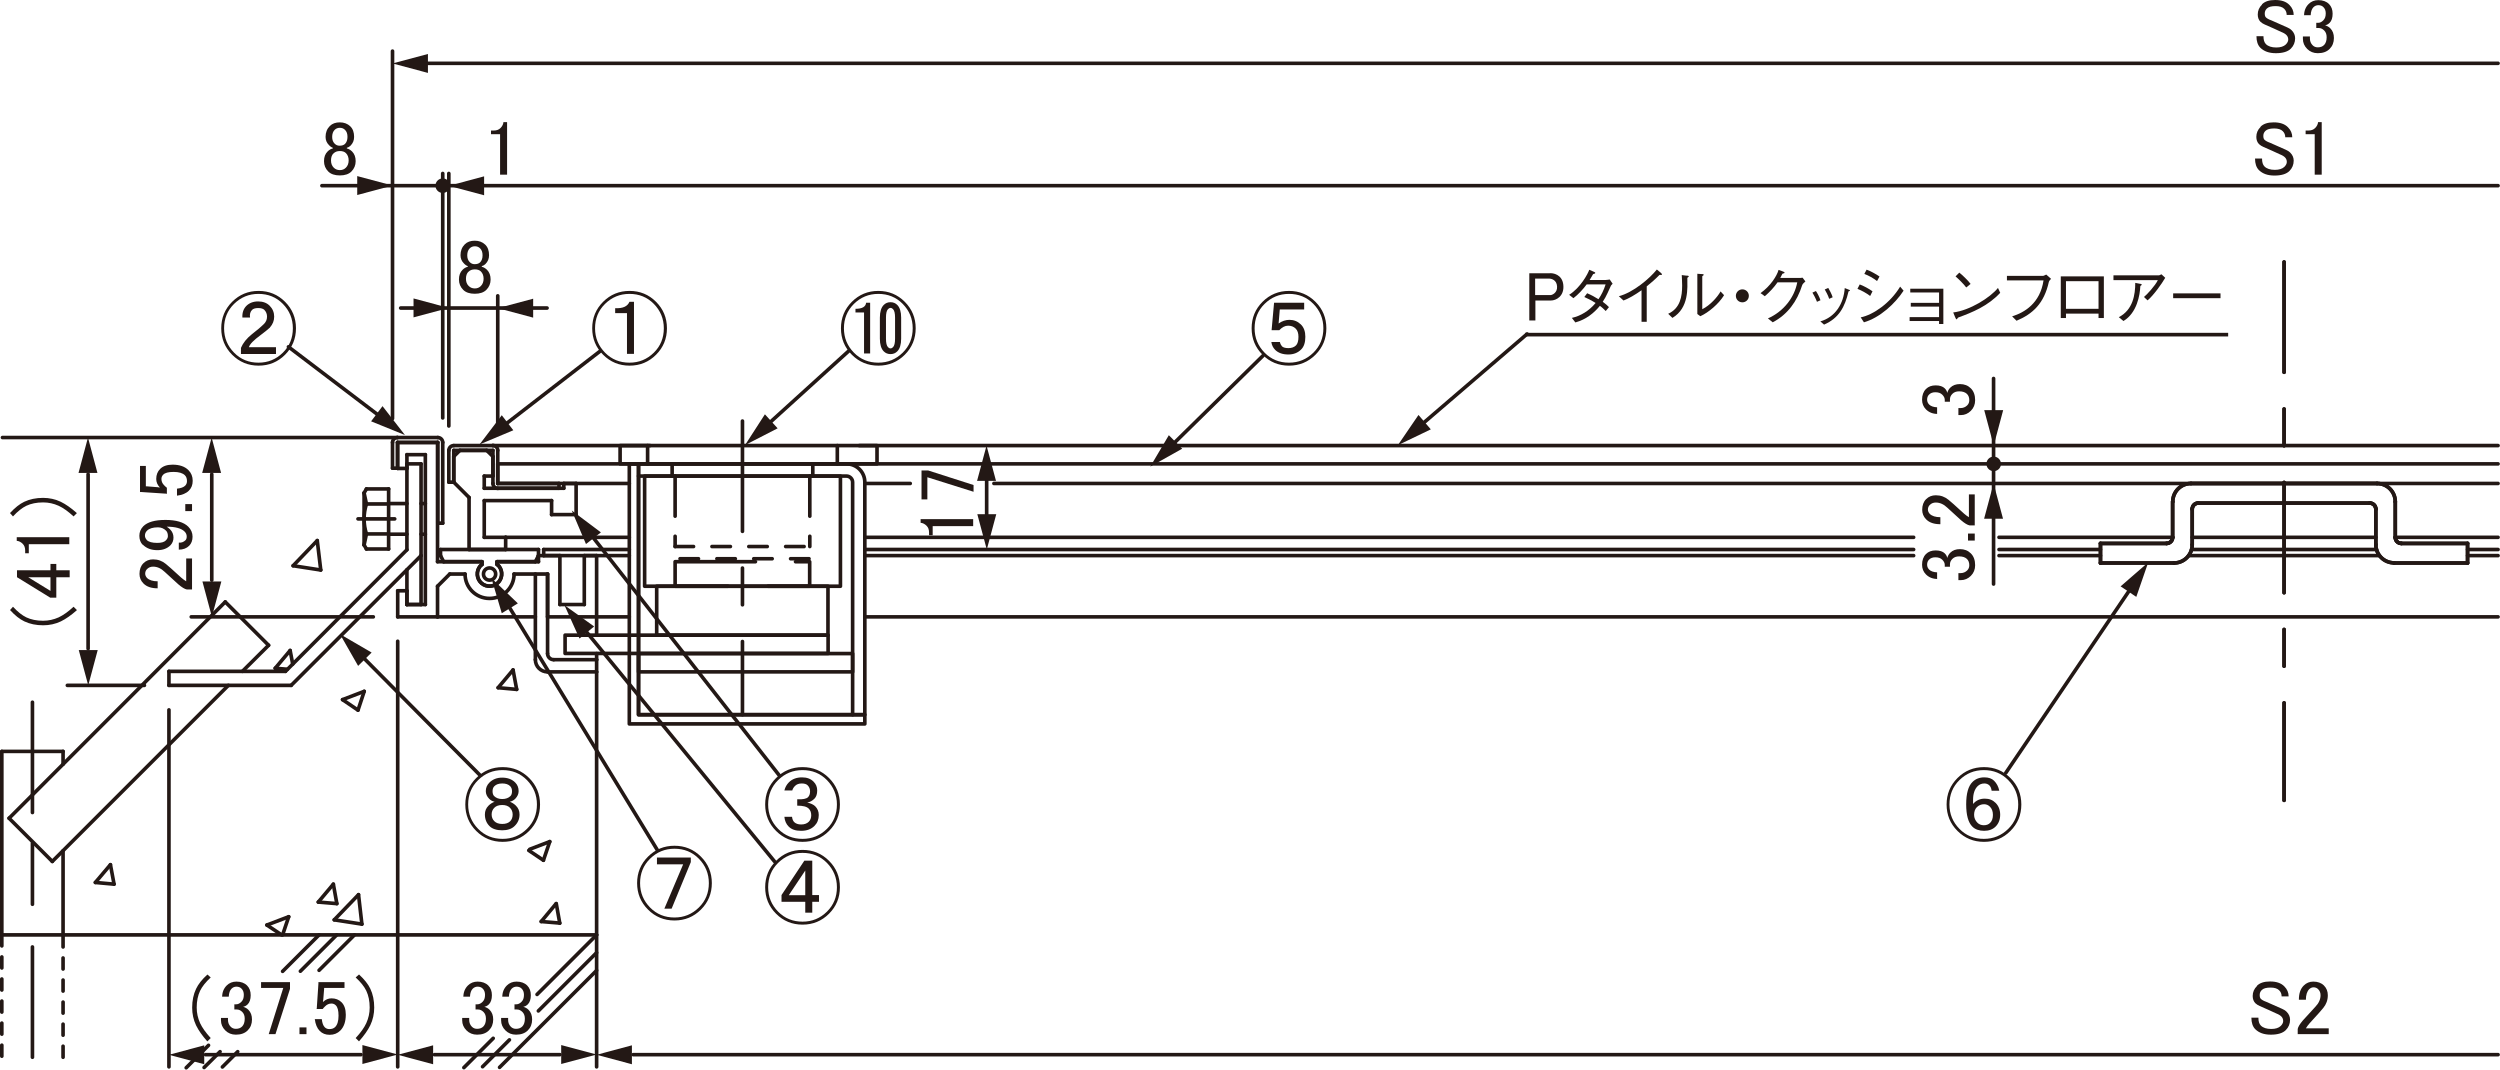 <?xml version="1.0" encoding="UTF-8"?>
<svg xmlns="http://www.w3.org/2000/svg" viewBox="0 0 192.67 82.43">
  <defs>
    <style>
      .cls-1 {
        stroke-miterlimit: 500;
        stroke-width: .28px;
      }

      .cls-1, .cls-2, .cls-3, .cls-4, .cls-5, .cls-6, .cls-7 {
        fill: none;
        stroke: #231815;
      }

      .cls-2 {
        stroke-dasharray: 1.42 1.42;
      }

      .cls-2, .cls-3, .cls-4, .cls-5, .cls-6, .cls-7 {
        stroke-linecap: round;
        stroke-linejoin: round;
        stroke-width: .28px;
      }

      .cls-3 {
        stroke-dasharray: 6.19 3.09;
      }

      .cls-8 {
        fill: #231815;
      }

      .cls-4 {
        stroke-dasharray: 8.5 2.83 2.83 2.83;
      }

      .cls-5 {
        stroke-dasharray: .85 .85;
      }

      .cls-6 {
        stroke-dasharray: 3.09 1.55;
      }
    </style>
  </defs>
  <g id="L-6">
    <line class="cls-7" x1="45.98" y1="51.81" x2="45.98" y2="82.22"/>
    <line class="cls-7" x1="45.98" y1="72.05" x2=".16" y2="72.05"/>
    <line class="cls-5" x1="4.86" y1="81.48" x2="4.86" y2="72.05"/>
    <line class="cls-5" x1=".14" y1="72.05" x2=".14" y2="81.48"/>
    <line class="cls-7" x1=".14" y1="72.05" x2=".14" y2="57.91"/>
    <line class="cls-7" x1=".14" y1="57.91" x2="4.86" y2="57.91"/>
    <line class="cls-7" x1="4.86" y1="57.91" x2="4.86" y2="58.9"/>
    <line class="cls-7" x1="4.86" y1="65.57" x2="4.86" y2="72.05"/>
    <line class="cls-7" x1="20.7" y1="49.73" x2="18.68" y2="51.74"/>
    <line class="cls-7" x1="4.03" y1="66.39" x2=".7" y2="63.06"/>
    <line class="cls-7" x1=".7" y1="63.06" x2="17.36" y2="46.39"/>
    <line class="cls-7" x1="17.36" y1="46.39" x2="20.7" y2="49.73"/>
    <line class="cls-7" x1="17.6" y1="52.82" x2="4.03" y2="66.39"/>
    <line class="cls-7" x1="30.63" y1="33.72" x2=".19" y2="33.72"/>
    <line class="cls-7" x1="7.35" y1="68.01" x2="8.51" y2="66.64"/>
    <line class="cls-7" x1="21.21" y1="51.5" x2="22.36" y2="50.13"/>
    <line class="cls-7" x1="24.53" y1="69.52" x2="25.69" y2="68.14"/>
    <line class="cls-7" x1="38.39" y1="53" x2="39.54" y2="51.63"/>
    <line class="cls-7" x1="41.71" y1="71.02" x2="42.86" y2="69.64"/>
    <line class="cls-7" x1="38.39" y1="53" x2="39.82" y2="53.13"/>
    <line class="cls-7" x1="21.21" y1="51.5" x2="22.15" y2="51.58"/>
    <line class="cls-7" x1="7.35" y1="68.01" x2="8.79" y2="68.14"/>
    <line class="cls-7" x1="24.53" y1="69.52" x2="25.96" y2="69.64"/>
    <line class="cls-7" x1="41.71" y1="71.02" x2="43.14" y2="71.14"/>
    <line class="cls-7" x1="8.79" y1="68.14" x2="8.51" y2="66.64"/>
    <line class="cls-7" x1="25.96" y1="69.64" x2="25.69" y2="68.14"/>
    <line class="cls-7" x1="22.56" y1="51.18" x2="22.36" y2="50.13"/>
    <line class="cls-7" x1="43.14" y1="71.15" x2="42.87" y2="69.64"/>
    <line class="cls-7" x1="39.82" y1="53.13" x2="39.54" y2="51.63"/>
    <line class="cls-7" x1="22.59" y1="43.6" x2="24.45" y2="41.66"/>
    <line class="cls-7" x1="25.76" y1="70.89" x2="27.63" y2="68.95"/>
    <line class="cls-7" x1="27.89" y1="71.22" x2="27.63" y2="68.95"/>
    <line class="cls-7" x1="24.72" y1="43.93" x2="24.45" y2="41.66"/>
    <line class="cls-7" x1="22.59" y1="43.6" x2="24.72" y2="43.93"/>
    <line class="cls-7" x1="25.76" y1="70.89" x2="27.89" y2="71.22"/>
    <line class="cls-7" x1="26.4" y1="53.92" x2="28.07" y2="53.28"/>
    <line class="cls-7" x1="20.57" y1="71.29" x2="22.25" y2="70.65"/>
    <line class="cls-7" x1="40.83" y1="65.45" x2="42.37" y2="64.86"/>
    <line class="cls-7" x1="40.75" y1="65.54" x2="41.88" y2="66.3"/>
    <line class="cls-7" x1="26.4" y1="53.92" x2="27.59" y2="54.73"/>
    <line class="cls-7" x1="20.57" y1="71.29" x2="21.7" y2="72.05"/>
    <line class="cls-7" x1="21.78" y1="72.05" x2="22.25" y2="70.65"/>
    <line class="cls-7" x1="27.59" y1="54.73" x2="28.07" y2="53.28"/>
    <line class="cls-7" x1="41.88" y1="66.3" x2="42.37" y2="64.86"/>
    <line class="cls-7" x1="14.35" y1="82.29" x2="16.07" y2="80.56"/>
    <line class="cls-7" x1="21.78" y1="74.86" x2="24.59" y2="72.05"/>
    <line class="cls-7" x1="15.73" y1="82.27" x2="16.96" y2="81.05"/>
    <line class="cls-7" x1="23.15" y1="74.85" x2="25.95" y2="72.05"/>
    <line class="cls-7" x1="17.14" y1="82.23" x2="18.32" y2="81.05"/>
    <line class="cls-7" x1="24.59" y1="74.78" x2="27.32" y2="72.05"/>
    <g>
      <line class="cls-7" x1="41.39" y1="76.64" x2="45.98" y2="72.05"/>
      <line class="cls-7" x1="35.75" y1="82.28" x2="38.01" y2="80.02"/>
      <line class="cls-7" x1="41.49" y1="77.91" x2="45.98" y2="73.42"/>
      <line class="cls-7" x1="37.19" y1="82.21" x2="39.26" y2="80.14"/>
      <line class="cls-7" x1="38.5" y1="82.26" x2="45.98" y2="74.79"/>
    </g>
  </g>
  <g id="L-3">
    <path class="cls-7" d="M38.2,44.24c0-.26-.21-.47-.47-.47s-.47.21-.47.47.21.47.47.47.47-.21.47-.47Z"/>
    <line class="cls-7" x1="37.14" y1="43.5" x2="37.14" y2="43.29"/>
    <line class="cls-7" x1="37.14" y1="43.29" x2="34.19" y2="43.29"/>
    <line class="cls-7" x1="34.19" y1="43.29" x2="33.95" y2="42.82"/>
    <line class="cls-7" x1="33.95" y1="42.82" x2="33.95" y2="42.35"/>
    <line class="cls-7" x1="41.5" y1="42.35" x2="41.5" y2="42.82"/>
    <line class="cls-7" x1="41.5" y1="42.82" x2="41.26" y2="43.29"/>
    <line class="cls-7" x1="41.26" y1="43.29" x2="38.31" y2="43.29"/>
    <line class="cls-7" x1="38.31" y1="43.29" x2="38.31" y2="43.5"/>
    <path class="cls-7" d="M37.14,43.5c-.41.32-.47.92-.15,1.32.32.41.92.47,1.32.15.41-.33.47-.92.15-1.33-.04-.05-.09-.1-.15-.15"/>
    <line class="cls-7" x1="41.9" y1="42.35" x2="48.5" y2="42.35"/>
    <line class="cls-7" x1="33.95" y1="42.35" x2="41.5" y2="42.35"/>
    <line class="cls-7" x1="41.9" y1="42.35" x2="41.9" y2="42.82"/>
    <line class="cls-7" x1="192.52" y1="42.35" x2="190.17" y2="42.35"/>
    <line class="cls-7" x1="66.65" y1="42.35" x2="147.48" y2="42.35"/>
    <line class="cls-7" x1="183.15" y1="42.35" x2="168.9" y2="42.35"/>
    <rect class="cls-7" x="47.79" y="34.34" width="19.8" height="1.41"/>
    <path class="cls-7" d="M49.21,36.69h16.03c.12,0,.24.05.33.14.09.09.14.21.14.33v17.92h.94v-17.92c0-.78-.63-1.41-1.41-1.41h-16.03v.94Z"/>
    <rect class="cls-7" x="43.55" y="48.95" width="20.27" height="1.41"/>
    <rect class="cls-3" x="52.03" y="43.29" width="10.37" height="1.89"/>
    <rect class="cls-7" x="49.21" y="50.37" width="16.5" height="1.41"/>
    <rect class="cls-7" x="49.68" y="36.69" width="15.09" height="8.49"/>
    <polyline class="cls-7" points="49.21 36.69 49.21 55.08 65.71 55.08"/>
    <line class="cls-7" x1="49.91" y1="34.34" x2="49.91" y2="35.75"/>
    <line class="cls-7" x1="64.53" y1="34.34" x2="64.53" y2="35.75"/>
    <line class="cls-7" x1="62.64" y1="35.75" x2="62.64" y2="36.69"/>
    <line class="cls-7" x1="51.8" y1="35.75" x2="51.8" y2="36.69"/>
    <line class="cls-6" x1="52.03" y1="36.69" x2="52.03" y2="42.12"/>
    <line class="cls-6" x1="62.41" y1="36.69" x2="62.41" y2="42.12"/>
    <rect class="cls-2" x="52.03" y="42.12" width="10.37" height=".94"/>
    <rect class="cls-7" x="50.61" y="45.18" width="13.2" height="3.77"/>
    <polygon class="cls-7" points="48.5 35.75 48.5 55.79 66.65 55.79 66.65 55.08 49.21 55.08 49.21 35.75 48.5 35.75"/>
    <line class="cls-7" x1="154.06" y1="42.35" x2="161.88" y2="42.35"/>
  </g>
  <g id="L-5">
    <line class="cls-4" x1="2.5" y1="69.69" x2="2.5" y2="64.98"/>
    <line class="cls-4" x1="2.5" y1="62.62" x2="2.5" y2="53.19"/>
    <line class="cls-4" x1="2.5" y1="81.48" x2="2.5" y2="72.05"/>
    <line class="cls-4" x1="27.59" y1="39.99" x2="30.42" y2="39.99"/>
    <line class="cls-4" x1="176.03" y1="20.19" x2="176.03" y2="61.68"/>
    <line class="cls-4" x1="176.03" y1="20.19" x2="176.03" y2="61.68"/>
    <line class="cls-4" x1="57.22" y1="32.45" x2="57.22" y2="55.08"/>
  </g>
  <g id="L-1">
    <line class="cls-7" x1="169.42" y1="38.77" x2="182.62" y2="38.77"/>
    <line class="cls-7" x1="183.19" y1="37.26" x2="168.86" y2="37.26"/>
    <line class="cls-7" x1="183.1" y1="39.24" x2="183.1" y2="41.97"/>
    <path class="cls-7" d="M184.6,41.41c0,.26.21.47.47.47"/>
    <path class="cls-7" d="M184.6,38.67c0-.78-.63-1.41-1.41-1.41"/>
    <line class="cls-7" x1="184.6" y1="41.41" x2="184.6" y2="38.67"/>
    <path class="cls-7" d="M183.1,39.24c0-.26-.21-.47-.47-.47"/>
    <path class="cls-7" d="M183.1,41.97c0,.78.63,1.41,1.42,1.41"/>
    <line class="cls-7" x1="190.17" y1="43.39" x2="190.17" y2="41.88"/>
    <line class="cls-7" x1="184.51" y1="43.39" x2="190.17" y2="43.39"/>
    <line class="cls-7" x1="190.17" y1="41.88" x2="185.08" y2="41.88"/>
    <line class="cls-7" x1="168.95" y1="41.97" x2="168.95" y2="39.24"/>
    <path class="cls-7" d="M166.97,41.88c.26,0,.47-.21.47-.47"/>
    <path class="cls-7" d="M169.42,38.77c-.26,0-.47.21-.47.47"/>
    <line class="cls-7" x1="167.44" y1="38.67" x2="167.44" y2="41.41"/>
    <path class="cls-7" d="M168.86,37.26c-.78,0-1.41.63-1.41,1.41"/>
    <line class="cls-7" x1="161.88" y1="43.39" x2="167.54" y2="43.39"/>
    <line class="cls-7" x1="166.97" y1="41.88" x2="161.88" y2="41.88"/>
    <path class="cls-7" d="M167.54,43.39c.78,0,1.41-.63,1.41-1.41"/>
    <line class="cls-7" x1="161.88" y1="41.88" x2="161.88" y2="43.39"/>
    <path class="cls-7" d="M37.99,37.26c0,.21.17.38.38.38"/>
    <path class="cls-7" d="M38.36,34.71c0-.21-.17-.38-.38-.38"/>
    <path class="cls-7" d="M34.97,34.34c-.21,0-.38.17-.38.38"/>
    <line class="cls-7" x1="34.97" y1="37.16" x2="34.59" y2="37.16"/>
    <line class="cls-7" x1="34.97" y1="34.71" x2="34.97" y2="37.16"/>
    <line class="cls-7" x1="37.99" y1="34.71" x2="34.97" y2="34.71"/>
    <line class="cls-7" x1="37.99" y1="37.26" x2="37.99" y2="34.71"/>
    <line class="cls-7" x1="43.08" y1="37.63" x2="38.36" y2="37.63"/>
    <line class="cls-7" x1="43.08" y1="37.26" x2="43.08" y2="37.63"/>
    <line class="cls-7" x1="38.36" y1="37.26" x2="43.08" y2="37.26"/>
    <line class="cls-7" x1="38.36" y1="34.71" x2="38.36" y2="37.26"/>
    <line class="cls-7" x1="34.97" y1="34.34" x2="37.99" y2="34.34"/>
    <line class="cls-7" x1="34.59" y1="37.16" x2="34.59" y2="34.71"/>
    <line class="cls-7" x1="37.32" y1="38.58" x2="37.32" y2="41.41"/>
    <line class="cls-7" x1="37.99" y1="36.69" x2="37.32" y2="36.69"/>
    <line class="cls-7" x1="42.51" y1="39.66" x2="42.51" y2="38.58"/>
    <line class="cls-7" x1="42.51" y1="38.58" x2="37.32" y2="38.58"/>
    <line class="cls-7" x1="37.32" y1="36.69" x2="37.32" y2="37.63"/>
    <line class="cls-7" x1="43.45" y1="37.63" x2="37.32" y2="37.63"/>
    <line class="cls-7" x1="44.4" y1="39.66" x2="42.51" y2="39.66"/>
    <line class="cls-7" x1="44.4" y1="37.26" x2="44.4" y2="39.66"/>
    <line class="cls-7" x1="43.45" y1="37.26" x2="43.45" y2="37.63"/>
    <line class="cls-7" x1="44.4" y1="37.26" x2="43.45" y2="37.26"/>
    <line class="cls-7" x1="37.99" y1="35.18" x2="37.99" y2="36.69"/>
    <line class="cls-7" x1="38.97" y1="41.41" x2="37.32" y2="41.41"/>
    <line class="cls-7" x1="38.97" y1="42.35" x2="38.97" y2="41.41"/>
    <line class="cls-7" x1="36.15" y1="42.35" x2="38.97" y2="42.35"/>
    <line class="cls-7" x1="36.15" y1="38.34" x2="36.15" y2="42.35"/>
    <line class="cls-7" x1="34.97" y1="37.16" x2="36.15" y2="38.34"/>
    <line class="cls-7" x1="34.97" y1="35.18" x2="34.97" y2="37.16"/>
    <line class="cls-7" x1="37.51" y1="34.71" x2="37.99" y2="35.18"/>
    <line class="cls-7" x1="35.44" y1="34.71" x2="37.51" y2="34.71"/>
    <line class="cls-7" x1="35.44" y1="34.71" x2="34.97" y2="35.18"/>
    <line class="cls-7" x1="38.36" y1="35.75" x2="38.36" y2="37.26"/>
    <path class="cls-7" d="M183.1,39.24c0-.26-.21-.47-.47-.47"/>
    <path class="cls-7" d="M184.6,41.41c0,.26.21.47.47.47"/>
    <path class="cls-7" d="M166.97,41.88c.26,0,.47-.21.47-.47"/>
    <path class="cls-7" d="M169.42,38.77c-.26,0-.47.21-.47.47"/>
    <line class="cls-7" x1="190.17" y1="41.88" x2="190.17" y2="43.39"/>
    <path class="cls-7" d="M183.1,41.97c0,.78.63,1.41,1.42,1.41"/>
    <line class="cls-7" x1="185.08" y1="41.88" x2="190.17" y2="41.88"/>
    <line class="cls-7" x1="190.17" y1="43.39" x2="184.51" y2="43.39"/>
    <path class="cls-7" d="M184.6,38.67c0-.78-.63-1.41-1.41-1.41"/>
    <line class="cls-7" x1="184.6" y1="38.67" x2="184.6" y2="41.41"/>
    <path class="cls-7" d="M183.1,39.24c0-.26-.21-.47-.47-.47"/>
    <path class="cls-7" d="M184.6,41.41c0,.26.21.47.47.47"/>
    <line class="cls-7" x1="183.1" y1="41.97" x2="183.1" y2="39.24"/>
    <line class="cls-7" x1="161.88" y1="41.88" x2="166.97" y2="41.88"/>
    <line class="cls-7" x1="167.54" y1="43.39" x2="161.88" y2="43.39"/>
    <line class="cls-7" x1="161.88" y1="43.39" x2="161.88" y2="41.88"/>
    <path class="cls-7" d="M167.54,43.39c.78,0,1.41-.63,1.41-1.41"/>
    <path class="cls-7" d="M169.42,38.77c-.26,0-.47.21-.47.47"/>
    <line class="cls-7" x1="167.44" y1="41.41" x2="167.44" y2="38.67"/>
    <path class="cls-7" d="M168.86,37.26c-.78,0-1.41.63-1.41,1.41"/>
    <path class="cls-7" d="M166.97,41.88c.26,0,.47-.21.47-.47"/>
    <line class="cls-7" x1="168.95" y1="39.24" x2="168.95" y2="41.97"/>
    <line class="cls-7" x1="168.86" y1="37.26" x2="183.19" y2="37.26"/>
    <line class="cls-7" x1="182.62" y1="38.77" x2="169.42" y2="38.77"/>
    <line class="cls-7" x1="38.36" y1="35.75" x2="192.52" y2="35.75"/>
    <line class="cls-7" x1="38.36" y1="37.26" x2="48.5" y2="37.26"/>
    <line class="cls-7" x1="37.99" y1="34.34" x2="50.1" y2="34.34"/>
    <line class="cls-7" x1="38.97" y1="41.41" x2="48.5" y2="41.41"/>
    <line class="cls-7" x1="192.52" y1="41.41" x2="184.6" y2="41.41"/>
    <line class="cls-7" x1="66.22" y1="34.34" x2="192.52" y2="34.34"/>
    <line class="cls-7" x1="66.65" y1="41.41" x2="147.48" y2="41.41"/>
    <line class="cls-7" x1="168.95" y1="41.41" x2="183.1" y2="41.41"/>
    <line class="cls-7" x1="66.65" y1="37.26" x2="70.15" y2="37.26"/>
    <line class="cls-7" x1="154.06" y1="41.41" x2="167.44" y2="41.41"/>
    <line class="cls-7" x1="76.6" y1="37.26" x2="192.52" y2="37.26"/>
  </g>
  <g id="L-2">
    <line class="cls-7" x1="13.02" y1="51.74" x2="13.02" y2="52.82"/>
    <line class="cls-7" x1="31.36" y1="35.75" x2="31.36" y2="42.37"/>
    <line class="cls-7" x1="31.36" y1="43.91" x2="31.36" y2="46.59"/>
    <line class="cls-7" x1="32.45" y1="46.59" x2="32.45" y2="42.82"/>
    <line class="cls-7" x1="32.45" y1="41.17" x2="32.78" y2="41.17"/>
    <line class="cls-7" x1="32.45" y1="38.81" x2="32.78" y2="38.81"/>
    <line class="cls-7" x1="32.45" y1="42.82" x2="32.45" y2="35.75"/>
    <line class="cls-7" x1="32.45" y1="35.75" x2="31.36" y2="35.75"/>
    <line class="cls-7" x1="29.95" y1="38.81" x2="31.36" y2="38.81"/>
    <line class="cls-7" x1="29.95" y1="41.17" x2="31.36" y2="41.17"/>
    <line class="cls-7" x1="28.24" y1="42.31" x2="28.06" y2="42"/>
    <line class="cls-7" x1="29.95" y1="42.31" x2="28.24" y2="42.31"/>
    <line class="cls-7" x1="29.95" y1="37.68" x2="29.95" y2="42.31"/>
    <line class="cls-7" x1="28.24" y1="37.68" x2="29.95" y2="37.68"/>
    <line class="cls-7" x1="28.06" y1="37.99" x2="28.24" y2="37.68"/>
    <line class="cls-7" x1="28.06" y1="42" x2="28.06" y2="37.99"/>
    <line class="cls-7" x1="28.24" y1="38.84" x2="28.06" y2="37.99"/>
    <path class="cls-7" d="M28.24,38.84c-.24.75-.24,1.56,0,2.31"/>
    <line class="cls-7" x1="28.06" y1="42" x2="28.24" y2="41.15"/>
    <line class="cls-7" x1="29.95" y1="41.15" x2="28.24" y2="41.15"/>
    <line class="cls-7" x1="28.24" y1="38.84" x2="29.95" y2="38.84"/>
    <line class="cls-7" x1="22" y1="51.74" x2="13.02" y2="51.74"/>
    <line class="cls-7" x1="13.02" y1="52.82" x2="22.44" y2="52.82"/>
    <line class="cls-7" x1="22.44" y1="52.82" x2="32.45" y2="42.82"/>
    <line class="cls-7" x1="31.36" y1="42.37" x2="22" y2="51.74"/>
    <path class="cls-7" d="M35.84,44.24c0,1.04.84,1.88,1.89,1.88s1.89-.84,1.89-1.88"/>
    <path class="cls-7" d="M37.14,43.5c-.41.32-.47.92-.15,1.32.32.41.92.47,1.32.15.41-.33.47-.92.15-1.33-.04-.05-.09-.1-.15-.15"/>
    <line class="cls-7" x1="38.31" y1="43.29" x2="38.31" y2="43.5"/>
    <line class="cls-7" x1="37.14" y1="43.29" x2="37.14" y2="43.5"/>
    <line class="cls-7" x1="34.66" y1="44.24" x2="33.72" y2="45.18"/>
    <line class="cls-7" x1="42.2" y1="44.24" x2="39.61" y2="44.24"/>
    <line class="cls-7" x1="38.31" y1="43.29" x2="41.5" y2="43.29"/>
    <line class="cls-7" x1="41.5" y1="43.29" x2="41.5" y2="42.82"/>
    <line class="cls-7" x1="41.5" y1="42.82" x2="43.15" y2="42.82"/>
    <line class="cls-7" x1="43.15" y1="42.82" x2="43.15" y2="46.59"/>
    <line class="cls-7" x1="43.15" y1="46.59" x2="45.03" y2="46.59"/>
    <line class="cls-7" x1="45.03" y1="46.59" x2="45.03" y2="42.82"/>
    <line class="cls-7" x1="45.98" y1="42.82" x2="45.98" y2="48.95"/>
    <line class="cls-7" x1="42.2" y1="47.54" x2="42.2" y2="44.24"/>
    <line class="cls-7" x1="33.72" y1="45.18" x2="33.72" y2="47.54"/>
    <line class="cls-7" x1="30.65" y1="47.54" x2="30.65" y2="45.53"/>
    <line class="cls-7" x1="30.65" y1="45.53" x2="31.36" y2="45.53"/>
    <line class="cls-7" x1="31.36" y1="45.53" x2="31.36" y2="46.59"/>
    <line class="cls-7" x1="31.36" y1="46.59" x2="32.78" y2="46.59"/>
    <line class="cls-7" x1="32.78" y1="46.59" x2="32.78" y2="35.04"/>
    <line class="cls-7" x1="32.78" y1="35.04" x2="31.36" y2="35.04"/>
    <line class="cls-7" x1="31.36" y1="35.04" x2="31.36" y2="36.1"/>
    <line class="cls-7" x1="31.36" y1="36.1" x2="30.65" y2="36.1"/>
    <line class="cls-7" x1="30.65" y1="36.1" x2="30.65" y2="34.1"/>
    <line class="cls-7" x1="30.65" y1="34.1" x2="33.72" y2="34.1"/>
    <line class="cls-7" x1="33.72" y1="34.1" x2="33.72" y2="43.29"/>
    <line class="cls-7" x1="33.72" y1="43.29" x2="37.14" y2="43.29"/>
    <line class="cls-7" x1="41.9" y1="42.82" x2="48.5" y2="42.82"/>
    <line class="cls-7" x1="35.84" y1="44.24" x2="34.66" y2="44.24"/>
    <line class="cls-7" x1="45.03" y1="42.82" x2="45.98" y2="42.82"/>
    <line class="cls-7" x1="33.72" y1="47.54" x2="41.26" y2="47.54"/>
    <line class="cls-7" x1="45.98" y1="47.54" x2="42.2" y2="47.54"/>
    <line class="cls-7" x1="31.36" y1="46.59" x2="32.45" y2="46.59"/>
    <path class="cls-7" d="M34.12,34.1c0-.21-.17-.38-.38-.38"/>
    <path class="cls-7" d="M30.63,33.72c-.21,0-.38.17-.38.38"/>
    <line class="cls-7" x1="30.25" y1="36.08" x2="30.63" y2="36.08"/>
    <line class="cls-7" x1="30.63" y1="36.08" x2="30.63" y2="34.1"/>
    <line class="cls-7" x1="30.63" y1="34.1" x2="33.74" y2="34.1"/>
    <line class="cls-7" x1="33.74" y1="34.1" x2="33.74" y2="40.32"/>
    <line class="cls-7" x1="34.12" y1="40.32" x2="33.74" y2="40.32"/>
    <line class="cls-7" x1="34.12" y1="34.1" x2="34.12" y2="40.32"/>
    <line class="cls-7" x1="30.63" y1="33.72" x2="33.74" y2="33.72"/>
    <line class="cls-7" x1="30.25" y1="36.08" x2="30.25" y2="34.1"/>
    <line class="cls-7" x1="192.52" y1="42.82" x2="190.17" y2="42.82"/>
    <line class="cls-7" x1="192.52" y1="47.54" x2="66.65" y2="47.54"/>
    <path class="cls-7" d="M42.2,50.37c0,.26.21.47.47.47"/>
    <line class="cls-7" x1="45.98" y1="50.84" x2="42.68" y2="50.84"/>
    <line class="cls-7" x1="45.98" y1="51.78" x2="42.2" y2="51.78"/>
    <path class="cls-7" d="M41.26,50.84c0,.52.42.94.94.94"/>
    <line class="cls-7" x1="42.2" y1="44.24" x2="42.2" y2="50.37"/>
    <line class="cls-7" x1="41.26" y1="50.84" x2="41.26" y2="44.24"/>
    <line class="cls-7" x1="45.98" y1="50.84" x2="45.98" y2="51.78"/>
    <line class="cls-7" x1="45.98" y1="50.37" x2="45.98" y2="50.84"/>
    <line class="cls-7" x1="48.5" y1="47.54" x2="45.98" y2="47.54"/>
    <line class="cls-7" x1="66.65" y1="42.82" x2="147.48" y2="42.82"/>
    <line class="cls-7" x1="183.38" y1="42.82" x2="168.67" y2="42.82"/>
    <line class="cls-7" x1="33.72" y1="47.54" x2="30.65" y2="47.54"/>
    <line class="cls-7" x1="154.06" y1="42.82" x2="161.88" y2="42.82"/>
  </g>
  <g id="_レイヤー_9" data-name="レイヤー 9">
    <line class="cls-7" x1="38.36" y1="32.83" x2="38.36" y2="22.8"/>
    <line class="cls-7" x1="34.12" y1="32.21" x2="34.12" y2="13.37"/>
    <line class="cls-7" x1="34.59" y1="32.83" x2="34.59" y2="13.37"/>
    <line class="cls-7" x1="30.25" y1="32.26" x2="30.25" y2="3.94"/>
    <line class="cls-7" x1="13.02" y1="54.71" x2="13.02" y2="82.22"/>
    <line class="cls-7" x1="30.65" y1="49.42" x2="30.65" y2="82.22"/>
    <line class="cls-7" x1="28.77" y1="47.54" x2="14.74" y2="47.54"/>
    <line class="cls-7" x1="11.13" y1="52.82" x2="5.19" y2="52.82"/>
  </g>
  <g id="_レイヤー_8" data-name="レイヤー 8">
    <line class="cls-7" x1="30.88" y1="23.74" x2="42.16" y2="23.74"/>
    <polygon class="cls-8" points="31.87 24.46 34.59 23.73 31.87 23 31.87 24.46"/>
    <polygon class="cls-8" points="41.09 23.02 38.36 23.75 41.09 24.48 41.09 23.02"/>
    <polygon class="cls-8" points="27.53 15.03 30.25 14.3 27.53 13.57 27.53 15.03"/>
    <line class="cls-7" x1="24.81" y1="14.31" x2="192.52" y2="14.31"/>
    <polygon class="cls-8" points="37.31 13.59 34.59 14.32 37.31 15.05 37.31 13.59"/>
    <line class="cls-7" x1="32.8" y1="4.88" x2="192.52" y2="4.88"/>
    <polygon class="cls-8" points="32.98 4.16 30.25 4.89 32.98 5.62 32.98 4.16"/>
    <line class="cls-7" x1="33.48" y1="81.28" x2="43.15" y2="81.28"/>
    <polygon class="cls-8" points="43.25 82 45.98 81.27 43.25 80.54 43.25 82"/>
    <polygon class="cls-8" points="33.38 80.56 30.65 81.29 33.38 82.02 33.38 80.56"/>
    <line class="cls-7" x1="48.8" y1="81.28" x2="192.52" y2="81.28"/>
    <polygon class="cls-8" points="48.7 80.56 45.98 81.29 48.7 82.02 48.7 80.56"/>
    <line class="cls-7" x1="15.84" y1="81.28" x2="27.82" y2="81.28"/>
    <polygon class="cls-8" points="27.93 82 30.65 81.27 27.93 80.54 27.93 82"/>
    <polygon class="cls-8" points="15.74 80.56 13.02 81.29 15.74 82.02 15.74 80.56"/>
    <line class="cls-7" x1="16.32" y1="44.71" x2="16.32" y2="36.55"/>
    <polygon class="cls-8" points="17.04 36.45 16.31 33.72 15.58 36.45 17.04 36.45"/>
    <polygon class="cls-8" points="15.6 44.81 16.33 47.54 17.06 44.81 15.6 44.81"/>
    <line class="cls-7" x1="6.79" y1="36.55" x2="6.79" y2="49.99"/>
    <polygon class="cls-8" points="6.07 50.1 6.8 52.82 7.53 50.1 6.07 50.1"/>
    <polygon class="cls-8" points="7.51 36.45 6.78 33.72 6.05 36.45 7.51 36.45"/>
    <line class="cls-7" x1="76.04" y1="36.69" x2="76.04" y2="40.04"/>
    <polygon class="cls-8" points="75.32 39.63 76.05 42.35 76.78 39.63 75.32 39.63"/>
    <polygon class="cls-8" points="76.76 37.06 76.03 34.34 75.3 37.06 76.76 37.06"/>
    <polygon class="cls-8" points="152.92 31.61 153.65 34.34 154.38 31.61 152.92 31.61"/>
    <line class="cls-7" x1="153.64" y1="29.17" x2="153.64" y2="45.01"/>
    <polygon class="cls-8" points="154.37 39.98 153.64 37.26 152.91 39.98 154.37 39.98"/>
    <path class="cls-8" d="M153.65,35.19c-.31,0-.56.25-.56.56s.25.56.56.56.56-.25.56-.56-.25-.56-.56-.56Z"/>
    <line class="cls-7" x1="109.41" y1="32.85" x2="117.69" y2="25.74"/>
    <polygon class="cls-8" points="109.32 31.98 107.73 34.31 110.27 33.09 109.32 31.98"/>
    <line class="cls-7" x1="90.23" y1="34.4" x2="97.34" y2="27.41"/>
    <polygon class="cls-8" points="90.08 33.54 88.65 35.96 91.11 34.58 90.08 33.54"/>
    <line class="cls-7" x1="45.44" y1="41.08" x2="60.08" y2="59.79"/>
    <polygon class="cls-8" points="46.31 41.03 44.06 39.34 45.16 41.93 46.31 41.03"/>
    <line class="cls-7" x1="44.92" y1="48.36" x2="59.69" y2="66.39"/>
    <polygon class="cls-8" points="45.79 48.28 43.5 46.64 44.66 49.21 45.79 48.28"/>
    <line class="cls-7" x1="39.04" y1="46.45" x2="50.66" y2="65.51"/>
    <polygon class="cls-8" points="39.91 46.5 37.87 44.55 38.67 47.26 39.91 46.5"/>
    <line class="cls-7" x1="27.77" y1="50.45" x2="36.96" y2="59.71"/>
    <polygon class="cls-8" points="28.64 50.29 26.2 48.87 27.6 51.32 28.64 50.29"/>
    <line class="cls-7" x1="38.72" y1="32.88" x2="46.24" y2="27.07"/>
    <polygon class="cls-8" points="38.67 32 36.96 34.25 39.56 33.16 38.67 32"/>
    <line class="cls-7" x1="59.07" y1="32.8" x2="65.43" y2="27.03"/>
    <polygon class="cls-8" points="58.95 31.93 57.42 34.3 59.93 33.01 58.95 31.93"/>
    <line class="cls-7" x1="29.43" y1="32.2" x2="22.23" y2="26.73"/>
    <polygon class="cls-8" points="28.6 32.47 31.21 33.53 29.48 31.3 28.6 32.47"/>
    <line class="cls-7" x1="164.32" y1="45.19" x2="154.58" y2="59.57"/>
    <polygon class="cls-8" points="164.64 46 165.56 43.34 163.43 45.19 164.64 46"/>
    <path class="cls-8" d="M34.12,13.75c-.31,0-.56.25-.56.56s.25.56.56.56.56-.25.56-.56-.25-.56-.56-.56Z"/>
  </g>
  <g id="_0" data-name="0">
    <path class="cls-8" d="M35.82,18.83c.19-.19.45-.28.77-.28s.59.1.8.3.3.48.3.82c0,.27-.09.49-.28.68-.08.08-.17.13-.28.16v.05c.14.03.27.11.4.23.19.19.28.44.28.75s-.11.58-.33.8c-.2.2-.5.3-.89.3s-.69-.1-.89-.3c-.22-.22-.33-.48-.33-.8s.09-.56.28-.75c.12-.12.26-.2.4-.23v-.05c-.09-.03-.2-.1-.3-.21-.17-.17-.26-.38-.26-.63,0-.34.11-.62.33-.84ZM36.1,20.94c-.12.12-.19.3-.19.54s.07.42.21.56c.12.12.28.19.47.19s.34-.06.47-.19c.14-.14.21-.33.21-.56s-.07-.42-.21-.56c-.11-.11-.27-.16-.47-.16s-.37.06-.49.19ZM36.2,19.14c-.12.12-.19.3-.19.54,0,.22.06.39.19.52.11.11.23.16.38.16.19,0,.33-.05.42-.14.12-.12.19-.3.19-.54s-.06-.41-.19-.54c-.11-.11-.24-.16-.4-.16s-.29.05-.4.16Z"/>
    <path class="cls-8" d="M38.8,9.41h.28v4.05h-.54v-3.12h-.7v-.28h.21c.22,0,.39-.06.52-.19.14-.14.22-.3.23-.47Z"/>
    <path class="cls-8" d="M25.42,9.71c.19-.19.45-.28.77-.28s.59.1.8.3.3.48.3.82c0,.27-.09.49-.28.68-.08.08-.17.13-.28.16v.05c.14.03.27.11.4.23.19.19.28.44.28.75s-.11.58-.33.8c-.2.2-.5.3-.89.3s-.69-.1-.89-.3c-.22-.22-.33-.48-.33-.8s.09-.56.28-.75c.12-.12.26-.2.4-.23v-.05c-.09-.03-.2-.1-.3-.21-.17-.17-.26-.38-.26-.63,0-.34.11-.62.33-.84ZM25.7,11.82c-.12.12-.19.3-.19.54s.07.42.21.56c.12.12.28.19.47.19s.34-.06.47-.19c.14-.14.21-.33.21-.56s-.07-.42-.21-.56c-.11-.11-.27-.16-.47-.16s-.37.06-.49.19ZM25.79,10.01c-.12.12-.19.3-.19.54,0,.22.06.39.19.52.11.11.23.16.38.16.19,0,.33-.05.42-.14.12-.12.19-.3.19-.54s-.06-.41-.19-.54c-.11-.11-.24-.16-.4-.16s-.29.05-.4.16Z"/>
    <g>
      <path class="cls-8" d="M174.22,9.76c.22-.22.55-.33,1.01-.33.48,0,.85.12,1.1.38.22.22.33.48.33.77h-.54c0-.19-.06-.34-.19-.47-.14-.14-.36-.21-.66-.21-.33,0-.55.06-.68.19-.11.11-.16.23-.16.38s.03.24.09.3c.08.08.22.16.42.23.36.16.77.34,1.22.54.12.05.24.12.35.23.17.17.26.38.26.61,0,.31-.11.58-.33.8-.23.23-.62.35-1.15.35s-.91-.14-1.2-.42c-.2-.2-.3-.5-.3-.89h.54c0,.28.06.48.19.61.17.17.44.26.8.26.33,0,.57-.08.73-.23.12-.12.19-.25.19-.38,0-.14-.05-.26-.14-.35-.08-.08-.2-.16-.38-.23-.16-.08-.36-.17-.61-.28-.28-.12-.51-.23-.68-.3-.12-.05-.23-.12-.33-.21-.14-.14-.21-.33-.21-.56,0-.3.11-.55.33-.77Z"/>
      <path class="cls-8" d="M178.65,9.41h.28v4.05h-.54v-3.12h-.7v-.28h.21c.22,0,.39-.06.52-.19.14-.14.22-.3.23-.47Z"/>
    </g>
    <g>
      <path class="cls-8" d="M174.33.33c.22-.22.55-.33,1.01-.33.48,0,.85.12,1.1.38.22.22.33.48.33.77h-.54c0-.19-.06-.34-.19-.47-.14-.14-.36-.21-.66-.21-.33,0-.55.06-.68.19-.11.11-.16.23-.16.38s.03.24.09.3c.08.08.22.16.42.23.36.16.77.34,1.22.54.12.05.24.12.35.23.17.17.26.38.26.61,0,.31-.11.58-.33.8-.23.23-.62.35-1.15.35s-.91-.14-1.2-.42c-.2-.2-.3-.5-.3-.89h.54c0,.28.06.48.19.61.17.17.44.26.8.26.33,0,.57-.08.73-.23.12-.12.19-.25.19-.38,0-.14-.05-.26-.14-.35-.08-.08-.2-.16-.38-.23-.16-.08-.36-.17-.61-.28-.28-.12-.51-.23-.68-.3-.12-.05-.23-.12-.33-.21-.14-.14-.21-.33-.21-.56,0-.3.11-.55.33-.77Z"/>
      <path class="cls-8" d="M177.57,1.2c0-.36.12-.66.35-.89.2-.2.45-.3.75-.3.34,0,.62.1.82.3.19.19.28.44.28.75s-.08.55-.23.7c-.11.11-.23.17-.35.19.16.05.29.12.4.23.19.19.28.44.28.75,0,.34-.11.62-.33.84s-.52.33-.91.33c-.33,0-.6-.11-.82-.33s-.33-.48-.33-.77v-.19h.54v.16c0,.2.07.38.21.52.11.11.24.16.4.16.2,0,.37-.06.49-.19s.19-.32.19-.59c0-.22-.06-.39-.19-.52s-.27-.19-.42-.19h-.19v-.4h.14c.14,0,.27-.06.4-.19s.19-.3.19-.54c0-.2-.06-.37-.19-.49-.09-.09-.22-.14-.38-.14-.14,0-.27.05-.38.16-.12.12-.2.33-.21.61h-.52Z"/>
    </g>
    <g>
      <path class="cls-8" d="M35.71,76.84c0-.36.12-.66.35-.89.2-.2.45-.3.75-.3.34,0,.62.1.82.3.19.19.28.44.28.75s-.08.55-.23.7c-.11.11-.23.17-.35.19.16.05.29.12.4.23.19.19.28.44.28.75,0,.34-.11.62-.33.84s-.52.33-.91.33c-.33,0-.6-.11-.82-.33s-.33-.48-.33-.77v-.19h.54v.16c0,.2.07.38.21.52.11.11.24.16.4.16.2,0,.37-.06.49-.19s.19-.32.19-.59c0-.22-.06-.39-.19-.52s-.27-.19-.42-.19h-.19v-.4h.14c.14,0,.27-.06.4-.19s.19-.3.19-.54c0-.2-.06-.37-.19-.49-.09-.09-.22-.14-.38-.14-.14,0-.27.05-.38.16-.12.12-.2.33-.21.61h-.52Z"/>
      <path class="cls-8" d="M38.71,76.84c0-.36.12-.66.35-.89.2-.2.45-.3.75-.3.34,0,.62.1.82.3.19.19.28.44.28.75s-.08.55-.23.7c-.11.11-.23.17-.35.19.16.05.29.12.4.23.19.19.28.44.28.75,0,.34-.11.62-.33.84s-.52.33-.91.33c-.33,0-.6-.11-.82-.33s-.33-.48-.33-.77v-.19h.54v.16c0,.2.07.38.21.52.11.11.24.16.4.16.2,0,.37-.06.49-.19s.19-.32.19-.59c0-.22-.06-.39-.19-.52s-.27-.19-.42-.19h-.19v-.4h.14c.14,0,.27-.06.4-.19s.19-.3.19-.54c0-.2-.06-.37-.19-.49-.09-.09-.22-.14-.38-.14-.14,0-.27.05-.38.16-.12.12-.2.33-.21.61h-.52Z"/>
    </g>
    <g>
      <path class="cls-8" d="M173.94,75.97c.22-.22.55-.33,1.01-.33.48,0,.85.12,1.1.38.22.22.33.48.33.77h-.54c0-.19-.06-.34-.19-.47-.14-.14-.36-.21-.66-.21-.33,0-.55.06-.68.19-.11.11-.16.23-.16.38s.03.24.09.3c.08.08.22.16.42.23.36.16.77.34,1.22.54.12.05.24.12.35.23.17.17.26.38.26.61,0,.31-.11.58-.33.8-.23.23-.62.35-1.15.35s-.91-.14-1.2-.42c-.2-.2-.3-.5-.3-.89h.54c0,.28.06.48.19.61.17.17.44.26.8.26.33,0,.57-.08.73-.23.12-.12.19-.25.19-.38,0-.14-.05-.26-.14-.35-.08-.08-.2-.16-.38-.23-.16-.08-.36-.17-.61-.28-.28-.12-.51-.23-.68-.3-.12-.05-.23-.12-.33-.21-.14-.14-.21-.33-.21-.56,0-.3.11-.55.33-.77Z"/>
      <path class="cls-8" d="M177.17,77.05c0-.48.12-.85.38-1.1.2-.2.45-.3.73-.3.34,0,.62.1.82.3s.3.45.3.75c0,.38-.12.7-.35.98-.22.27-.45.52-.68.77l-.38.42c-.11.12-.2.25-.28.38h1.76v.45h-2.39v-.4c.03-.16.16-.38.4-.66.39-.42.71-.77.96-1.05.27-.28.4-.58.4-.89,0-.19-.06-.34-.19-.47-.09-.09-.21-.14-.35-.14-.12,0-.23.05-.33.14-.17.17-.26.45-.26.82h-.54Z"/>
    </g>
    <g>
      <path class="cls-8" d="M15.98,75.1l.26.23c-.39.36-.66.7-.82,1.03-.17.36-.26.79-.26,1.29,0,.42.09.82.26,1.2.16.34.43.73.82,1.15l-.26.26c-.39-.44-.68-.85-.87-1.24-.2-.42-.3-.88-.3-1.36,0-.55.1-1.03.3-1.45.17-.36.46-.73.87-1.1Z"/>
      <path class="cls-8" d="M17.12,76.84c0-.36.12-.66.35-.89.2-.2.45-.3.75-.3.34,0,.62.1.82.3.19.19.28.44.28.75s-.08.55-.23.7c-.11.11-.23.17-.35.19.16.05.29.12.4.23.19.19.28.44.28.75,0,.34-.11.62-.33.84s-.52.33-.91.33c-.33,0-.6-.11-.82-.33s-.33-.48-.33-.77v-.19h.54v.16c0,.2.07.38.21.52.11.11.24.16.4.16.2,0,.37-.06.49-.19s.19-.32.19-.59c0-.22-.06-.39-.19-.52s-.27-.19-.42-.19h-.19v-.4h.14c.14,0,.27-.06.4-.19s.19-.3.19-.54c0-.2-.06-.37-.19-.49-.09-.09-.22-.14-.38-.14-.14,0-.27.05-.38.16-.12.12-.2.33-.21.61h-.52Z"/>
      <path class="cls-8" d="M20.12,75.69h2.23v.52l-1.12,3.49h-.52l1.12-3.56h-1.71v-.45Z"/>
      <path class="cls-8" d="M23.08,79.18h.54v.52h-.54v-.52Z"/>
      <path class="cls-8" d="M24.53,75.69h2.02v.45h-1.57v.07c-.02.3-.04.59-.07.87-.02.05-.02.09-.02.14.2-.19.42-.28.66-.28.31,0,.57.1.77.3.22.22.33.54.33.96,0,.53-.14.94-.42,1.22-.22.22-.49.33-.82.33s-.57-.1-.77-.3-.33-.51-.38-.91h.54c.03.3.11.51.23.63.09.09.21.14.35.14.19,0,.34-.05.45-.16.17-.17.26-.46.26-.87s-.07-.66-.21-.8c-.09-.09-.2-.14-.33-.14-.19,0-.35.07-.49.21-.09.09-.16.16-.19.21h-.47c.02-.06.02-.12.02-.16l.12-1.8v-.09Z"/>
      <path class="cls-8" d="M27.67,80.26l-.26-.26c.39-.42.66-.8.82-1.15.17-.38.26-.77.26-1.2,0-.5-.09-.93-.26-1.29-.16-.33-.43-.67-.82-1.03l.26-.23c.41.38.7.74.87,1.1.2.42.3.91.3,1.45,0,.48-.1.94-.3,1.36-.19.39-.48.8-.87,1.24Z"/>
    </g>
    <g>
      <path class="cls-8" d="M12.15,45.34c-.48,0-.85-.12-1.1-.38-.2-.2-.3-.45-.3-.73,0-.34.1-.62.3-.82s.45-.3.75-.3c.38,0,.7.12.98.35.27.22.52.45.77.68l.42.38c.12.11.25.2.38.28v-1.76h.45v2.39h-.4c-.16-.03-.38-.16-.66-.4-.42-.39-.77-.71-1.05-.96-.28-.27-.58-.4-.89-.4-.19,0-.34.06-.47.19-.09.09-.14.21-.14.35,0,.12.05.23.14.33.17.17.45.26.82.26v.54Z"/>
      <path class="cls-8" d="M11,41.99c-.17-.17-.26-.41-.26-.7,0-.28.1-.52.3-.73.33-.33.9-.49,1.71-.49s1.41.17,1.76.52c.22.22.33.48.33.77s-.09.53-.26.7c-.2.2-.47.3-.8.3v-.54c.2.02.38-.05.52-.19.06-.06.09-.16.09-.28,0-.14-.05-.27-.16-.38-.25-.25-.71-.38-1.38-.38.09.06.18.13.26.21.17.17.26.38.26.63,0,.23-.08.43-.23.59-.25.25-.59.38-1.01.38-.47,0-.84-.14-1.12-.42ZM11.3,41.61c.16.16.43.23.82.23.31,0,.53-.06.66-.19.11-.11.16-.22.16-.33,0-.19-.05-.33-.14-.42-.17-.17-.38-.26-.63-.26-.39,0-.67.09-.84.26-.11.11-.16.23-.16.38,0,.12.05.23.14.33Z"/>
      <path class="cls-8" d="M14.28,39.39v-.54h.52v.54h-.52Z"/>
      <path class="cls-8" d="M10.79,37.93v-2.02h.45v1.57h.07c.3.02.59.04.87.07.05.02.09.02.14.02-.19-.2-.28-.42-.28-.66,0-.31.1-.57.3-.77.22-.22.54-.33.96-.33.53,0,.94.14,1.22.42.22.22.33.49.33.82s-.1.57-.3.77-.51.33-.91.38v-.54c.3-.03.51-.11.63-.23.09-.09.14-.21.14-.35,0-.19-.05-.34-.16-.45-.17-.17-.46-.26-.87-.26s-.66.07-.8.21c-.09.09-.14.2-.14.33,0,.19.07.35.21.49.09.09.16.16.21.19v.47c-.06-.02-.12-.02-.16-.02l-1.8-.12h-.09Z"/>
    </g>
    <g>
      <path class="cls-8" d="M70.95,40.29v-.28h4.05v.54h-3.12v.7h-.28v-.21c0-.22-.06-.39-.19-.52-.14-.14-.3-.22-.47-.23Z"/>
      <path class="cls-8" d="M71.02,38.49v-2.23h.52l3.49,1.12v.52l-3.56-1.12v1.71h-.45Z"/>
    </g>
    <path class="cls-8" d="M102.22,25.3c0,.8-.28,1.48-.84,2.04s-1.24.84-2.04.84-1.48-.28-2.04-.84-.84-1.24-.84-2.04.28-1.48.84-2.04,1.24-.84,2.04-.84,1.48.28,2.04.84.84,1.24.84,2.04ZM101.99,25.3c0-.73-.26-1.36-.77-1.88s-1.14-.77-1.88-.77-1.36.26-1.88.77-.77,1.14-.77,1.88.26,1.36.77,1.88,1.14.77,1.88.77,1.36-.26,1.88-.77.77-1.14.77-1.88ZM98,25.44l.19-2.11h2.32v.52h-1.88l-.09,1.08c.27-.19.55-.28.84-.28.34,0,.63.12.87.35s.35.55.35.96c0,.44-.11.77-.33.98-.25.25-.58.38-.98.38-.44,0-.77-.12-1.01-.35-.17-.17-.27-.38-.3-.61h.66c.03.14.09.25.16.33.09.09.26.14.49.14.25,0,.45-.07.59-.21.12-.12.19-.34.19-.66,0-.28-.07-.49-.21-.63-.16-.16-.35-.23-.59-.23s-.46.12-.68.35h-.59Z"/>
    <path class="cls-8" d="M64.73,62c0,.8-.28,1.48-.84,2.04s-1.24.84-2.04.84-1.48-.28-2.04-.84-.84-1.24-.84-2.04.28-1.48.84-2.04,1.24-.84,2.04-.84,1.48.28,2.04.84.84,1.24.84,2.04ZM64.5,62c0-.73-.26-1.36-.77-1.88s-1.14-.77-1.88-.77-1.36.26-1.88.77-.77,1.14-.77,1.88.26,1.36.77,1.88,1.14.77,1.88.77,1.36-.26,1.88-.77.77-1.14.77-1.88ZM61.45,61.6c.42.02.7-.04.82-.16.11-.11.16-.26.16-.45s-.06-.34-.19-.47c-.09-.09-.24-.14-.45-.14-.22,0-.39.06-.52.19-.11.11-.18.23-.21.35h-.61c.06-.25.18-.46.35-.63.25-.25.59-.38,1.01-.38.38,0,.67.11.89.33.19.19.28.41.28.68,0,.28-.07.49-.21.63-.17.17-.36.27-.56.3.28.06.48.16.61.28.19.19.28.41.28.68,0,.34-.11.62-.33.84-.25.25-.59.38-1.03.38s-.74-.11-.96-.33c-.19-.19-.3-.44-.33-.75h.59c.02.17.07.3.16.4.12.12.3.19.54.19.25,0,.45-.07.59-.21.12-.12.19-.29.19-.49,0-.22-.06-.39-.19-.52-.16-.16-.45-.23-.89-.23v-.49Z"/>
    <path class="cls-8" d="M64.73,68.38c0,.8-.28,1.48-.84,2.04s-1.24.84-2.04.84-1.48-.28-2.04-.84-.84-1.24-.84-2.04.28-1.48.84-2.04,1.24-.84,2.04-.84,1.48.28,2.04.84.84,1.24.84,2.04ZM64.5,68.38c0-.73-.26-1.36-.77-1.88s-1.14-.77-1.88-.77-1.36.26-1.88.77-.77,1.14-.77,1.88.26,1.36.77,1.88,1.14.77,1.88.77,1.36-.26,1.88-.77.77-1.14.77-1.88ZM62.6,69.5v.84h-.54v-.84h-1.83v-.52l1.76-2.65h.61v2.65h.52v.52h-.52ZM62.06,68.99v-1.9l-1.27,1.9h1.27Z"/>
    <path class="cls-8" d="M54.86,68.06c0,.8-.28,1.48-.84,2.04s-1.24.84-2.04.84-1.48-.28-2.04-.84-.84-1.24-.84-2.04.28-1.48.84-2.04,1.24-.84,2.04-.84,1.48.28,2.04.84.84,1.24.84,2.04ZM54.63,68.06c0-.73-.26-1.36-.77-1.88s-1.14-.77-1.88-.77-1.36.26-1.88.77-.77,1.14-.77,1.88.26,1.36.77,1.88,1.14.77,1.88.77,1.36-.26,1.88-.77.77-1.14.77-1.88ZM53.24,66.09v.35l-1.48,3.59h-.56l1.45-3.42h-2.02v-.52h2.6Z"/>
    <path class="cls-8" d="M41.62,62c0,.8-.28,1.48-.84,2.04s-1.24.84-2.04.84-1.48-.28-2.04-.84-.84-1.24-.84-2.04.28-1.48.84-2.04,1.24-.84,2.04-.84,1.48.28,2.04.84.84,1.24.84,2.04ZM41.38,62c0-.73-.26-1.36-.77-1.88s-1.14-.77-1.88-.77-1.36.26-1.88.77-.77,1.14-.77,1.88.26,1.36.77,1.88,1.14.77,1.88.77,1.36-.26,1.88-.77.77-1.14.77-1.88ZM39.76,62.09c.19.19.28.41.28.68,0,.34-.12.64-.38.89-.22.22-.54.33-.96.33s-.77-.11-.98-.33c-.23-.23-.35-.53-.35-.89,0-.27.09-.49.28-.68.14-.14.3-.24.47-.3-.16-.03-.3-.11-.42-.23-.17-.17-.26-.37-.26-.59,0-.25.09-.47.28-.66.25-.25.58-.38.98-.38s.76.12,1.01.38c.17.17.26.39.26.66,0,.22-.09.41-.26.59-.11.11-.25.19-.42.23.17.06.33.16.47.3ZM38.1,62.25c-.14.14-.21.31-.21.52s.07.38.21.52.34.21.61.21.47-.07.61-.21c.12-.12.19-.3.19-.52,0-.2-.07-.38-.21-.52s-.34-.21-.59-.21c-.27,0-.47.07-.61.21ZM38.1,60.59c-.09.09-.14.22-.14.38,0,.17.04.3.12.38.16.16.37.23.63.23s.48-.08.63-.23c.08-.08.12-.2.12-.38,0-.16-.05-.28-.14-.38-.14-.14-.34-.21-.61-.21s-.47.07-.61.21Z"/>
    <path class="cls-8" d="M69.73,23.26c.56.56.84,1.24.84,2.04s-.28,1.48-.84,2.04-1.24.84-2.04.84-1.48-.28-2.04-.84-.84-1.24-.84-2.04.28-1.48.84-2.04,1.24-.84,2.04-.84,1.48.28,2.04.84ZM65.81,23.42c-.52.52-.77,1.14-.77,1.88s.26,1.36.77,1.88,1.14.77,1.88.77,1.36-.26,1.88-.77.77-1.14.77-1.88-.26-1.36-.77-1.88-1.14-.77-1.88-.77-1.36.26-1.88.77ZM67.06,23.33v3.91h-.47v-3.16h-.66v-.28c.52,0,.79-.16.82-.47h.3ZM69.45,24.48v1.62c0,.45-.1.78-.3.98-.14.14-.31.21-.52.21s-.38-.07-.52-.21c-.2-.2-.3-.53-.3-.98v-1.62c0-.45.1-.78.3-.98.14-.14.31-.21.52-.21s.38.07.52.21c.2.2.3.53.3.98ZM68.98,24.48c0-.33-.05-.55-.16-.66-.06-.06-.12-.09-.19-.09s-.12.03-.19.09c-.11.11-.16.33-.16.66v1.62c0,.33.05.55.16.66.06.06.12.09.19.09s.12-.03.19-.09c.11-.11.16-.33.16-.66v-1.62Z"/>
    <path class="cls-8" d="M51.4,25.3c0,.8-.28,1.48-.84,2.04s-1.24.84-2.04.84-1.48-.28-2.04-.84-.84-1.24-.84-2.04.28-1.48.84-2.04,1.24-.84,2.04-.84,1.48.28,2.04.84.84,1.24.84,2.04ZM51.16,25.3c0-.73-.26-1.36-.77-1.88s-1.14-.77-1.88-.77-1.36.26-1.88.77-.77,1.14-.77,1.88.26,1.36.77,1.88,1.14.77,1.88.77,1.36-.26,1.88-.77.77-1.14.77-1.88ZM48.86,23.26v4.01h-.54v-3.14h-.91v-.38c.58.03.95-.13,1.1-.49h.35Z"/>
    <path class="cls-8" d="M22.81,25.3c0,.8-.28,1.48-.84,2.04s-1.24.84-2.04.84-1.48-.28-2.04-.84-.84-1.24-.84-2.04.28-1.48.84-2.04,1.24-.84,2.04-.84,1.48.28,2.04.84.84,1.24.84,2.04ZM22.57,25.3c0-.73-.26-1.36-.77-1.88s-1.14-.77-1.88-.77-1.36.26-1.88.77-.77,1.14-.77,1.88.26,1.36.77,1.88,1.14.77,1.88.77,1.36-.26,1.88-.77.77-1.14.77-1.88ZM20.82,25.23c-.19.17-.43.37-.73.59-.53.39-.84.7-.91.94h2.09v.52h-2.7v-.47c.16-.38.44-.73.84-1.05.44-.34.74-.6.91-.77.17-.16.26-.35.26-.59,0-.2-.07-.38-.21-.52-.09-.09-.25-.14-.47-.14s-.38.05-.47.14c-.14.14-.2.34-.16.59h-.59c-.02-.38.09-.67.3-.89.23-.23.54-.35.91-.35s.67.11.89.33c.23.23.35.52.35.84s-.11.59-.33.84Z"/>
    <path class="cls-8" d="M149.32,31.9c-.36,0-.66-.12-.89-.35-.2-.2-.3-.45-.3-.75,0-.34.1-.62.3-.82.19-.19.44-.28.75-.28s.55.08.7.23c.11.11.17.23.19.35.05-.16.12-.29.23-.4.19-.19.44-.28.75-.28.34,0,.62.11.84.33s.33.52.33.91c0,.33-.11.6-.33.82s-.48.33-.77.33h-.19v-.54h.16c.2,0,.38-.07.52-.21.11-.11.16-.24.16-.4,0-.2-.06-.37-.19-.49s-.32-.19-.59-.19c-.22,0-.39.06-.52.19s-.19.27-.19.42v.19h-.4v-.14c0-.14-.06-.27-.19-.4s-.3-.19-.54-.19c-.2,0-.37.06-.49.19-.09.09-.14.22-.14.38,0,.14.05.27.16.38.12.12.33.2.61.21v.52Z"/>
    <g>
      <path class="cls-8" d="M149.32,44.62c-.36,0-.66-.12-.89-.35-.2-.2-.3-.45-.3-.75,0-.34.1-.62.3-.82.19-.19.44-.28.75-.28s.55.08.7.23c.11.11.17.23.19.35.05-.16.12-.29.23-.4.19-.19.44-.28.75-.28.34,0,.62.11.84.33s.33.52.33.91c0,.33-.11.6-.33.82s-.48.33-.77.33h-.19v-.54h.16c.2,0,.38-.07.52-.21.11-.11.16-.24.16-.4,0-.2-.06-.37-.19-.49s-.32-.19-.59-.19c-.22,0-.39.06-.52.19s-.19.27-.19.42v.19h-.4v-.14c0-.14-.06-.27-.19-.4s-.3-.19-.54-.19c-.2,0-.37.06-.49.19-.09.09-.14.22-.14.38,0,.14.05.27.16.38.12.12.33.2.61.21v.52Z"/>
      <path class="cls-8" d="M151.67,41.66v-.54h.52v.54h-.52Z"/>
      <path class="cls-8" d="M149.54,40.4c-.48,0-.85-.12-1.1-.38-.2-.2-.3-.45-.3-.73,0-.34.1-.62.3-.82s.45-.3.75-.3c.38,0,.7.12.98.35.27.22.52.45.77.68l.42.38c.12.11.25.2.38.28v-1.76h.45v2.39h-.4c-.16-.03-.38-.16-.66-.4-.42-.39-.77-.71-1.05-.96-.28-.27-.58-.4-.89-.4-.19,0-.34.06-.47.19-.09.09-.14.21-.14.35,0,.12.05.23.14.33.17.17.45.26.82.26v.54Z"/>
    </g>
    <g>
      <path class="cls-8" d="M.77,47.02l.23-.26c.36.39.7.66,1.03.82.36.17.79.26,1.29.26.42,0,.82-.09,1.2-.26.34-.16.73-.43,1.15-.82l.26.26c-.44.39-.85.68-1.24.87-.42.2-.88.3-1.36.3-.55,0-1.03-.1-1.45-.3-.36-.17-.73-.46-1.1-.87Z"/>
      <path class="cls-8" d="M1.31,44.49v-.54h2.58v-.49h.45v.49h1.03v.54h-1.03v1.57h-.47l-2.55-1.57ZM2.18,44.49l1.71,1.05v-1.05h-1.71Z"/>
      <path class="cls-8" d="M1.29,41.68v-.28h4.05v.54h-3.12v.7h-.28v-.21c0-.22-.06-.39-.19-.52-.14-.14-.3-.22-.47-.23Z"/>
      <path class="cls-8" d="M5.93,39.54l-.26.26c-.42-.39-.8-.66-1.15-.82-.38-.17-.77-.26-1.2-.26-.5,0-.93.09-1.29.26-.33.16-.67.43-1.03.82l-.23-.26c.38-.41.74-.7,1.1-.87.42-.2.91-.3,1.45-.3.48,0,.94.1,1.36.3.39.19.8.48,1.24.87Z"/>
    </g>
    <path class="cls-8" d="M155.78,62c0,.8-.28,1.48-.84,2.04s-1.24.84-2.04.84-1.48-.28-2.04-.84-.84-1.24-.84-2.04.28-1.48.84-2.04,1.24-.84,2.04-.84,1.48.28,2.04.84.84,1.24.84,2.04ZM155.54,62c0-.73-.26-1.36-.77-1.88s-1.14-.77-1.88-.77-1.36.26-1.88.77-.77,1.14-.77,1.88.26,1.36.77,1.88,1.14.77,1.88.77,1.36-.26,1.88-.77.77-1.14.77-1.88ZM152.07,61.95c.23-.27.53-.4.89-.4s.62.11.84.33c.23.23.35.54.35.91s-.12.68-.35.91c-.22.22-.52.33-.89.33s-.7-.11-.91-.33c-.31-.31-.47-.88-.47-1.71s.16-1.41.49-1.73c.23-.23.54-.35.91-.35.33,0,.58.09.75.26.2.2.34.46.4.77h-.59c-.02-.17-.07-.3-.16-.4-.11-.11-.24-.16-.4-.16-.2,0-.38.07-.52.21-.23.23-.35.59-.35,1.05v.3ZM152.35,62.21c-.14.14-.21.34-.21.59,0,.23.09.44.26.61.12.12.29.19.49.19s.37-.06.49-.19c.14-.14.21-.34.21-.61s-.08-.48-.23-.63c-.12-.12-.27-.19-.45-.19-.22,0-.41.08-.56.23Z"/>
    <g>
      <line class="cls-1" x1="171.72" y1="25.79" x2="117.54" y2="25.79"/>
      <g>
        <path class="cls-8" d="M118.32,21.47h1.05c.21,0,.6.11.63.6.04.51-.4.67-.49.67h-1.2v-1.27ZM117.86,24.7h.47v-1.54h1.2c.39,0,1.05-.33.95-1.22-.09-.79-.79-.92-1.09-.88h-1.53v3.65Z"/>
        <path class="cls-8" d="M124.28,21.87s-.1.1-.12.13c-.13.27-.37.87-.64,1.26.21.15.38.3.48.41l-.25.3c-.14-.14-.29-.29-.45-.4-.44.54-1.05,1.05-1.89,1.28l-.27-.35c.71-.16,1.34-.56,1.83-1.15-.33-.21-.67-.37-.87-.46l.22-.29c.31.13.62.3.87.46.23-.33.42-.72.55-1.14h-1.46c-.3.4-.66.79-1.02,1.06l-.33-.26c.86-.53,1.45-1.62,1.55-1.93l.3.13c.07.03.19.07.16.13-.03.07-.14.04-.17.09l-.26.44h1.22c.08,0,.24-.03.33-.04l.23.34Z"/>
        <path class="cls-8" d="M126.51,24.81v-2.44c-.51.36-.99.64-1.39.79l-.36-.33c1.11-.29,2.37-1.36,2.93-2.06l.29.24c.05.04.13.12.1.16-.04.05-.15,0-.19.02-.3.31-.64.61-.98.88v2.73h-.4Z"/>
        <path class="cls-8" d="M128.55,24.19c.95-.43,1.09-1.35,1.09-2.19,0-.23-.02-.57-.03-.8l.33.04c.08,0,.21,0,.21.06s-.11.07-.11.13c0,.74.15,2.29-1.15,3.07l-.32-.31ZM130.82,21.1l.3.02c.1,0,.18,0,.18.06,0,.06-.11.07-.11.12v2.53c.61-.3,1.19-.96,1.41-1.37l.27.29c-.4.66-1.2,1.34-1.83,1.62l-.23-.17v-3.11Z"/>
        <path class="cls-8" d="M134.28,22.3c.28,0,.5.22.5.5s-.22.5-.5.5-.5-.22-.5-.5.23-.5.5-.5Z"/>
        <path class="cls-8" d="M138.72,21.42s.09,0,.2-.02l.22.29c-.12.1-.22.2-.25.29-.39,1.24-1.12,2.26-2.27,2.86l-.37-.3c1.22-.54,2.05-1.63,2.26-2.78h-1.52c-.27.39-.61.75-.98,1.07l-.33-.24c.77-.55,1.26-1.32,1.39-1.79l.28.1c.07.03.21.07.18.13-.02.05-.14.03-.17.08l-.16.31h1.52Z"/>
        <path class="cls-8" d="M139.68,22.55c.07.11.27.48.35.71l.27-.12c-.07-.24-.27-.6-.35-.71l-.27.12ZM140.63,22.31c.07.11.27.48.34.72l.27-.12c-.07-.24-.27-.61-.34-.72l-.27.12ZM140.57,25.02c1.16-.5,1.61-1.37,1.89-2.55,0-.04.09-.02.11-.07.02-.05-.06-.06-.15-.1l-.25-.1c-.08,1.21-.73,2.24-1.88,2.57l.29.25Z"/>
        <path class="cls-8" d="M143.85,20.78c.25.08.75.35,1,.53l-.19.35c-.31-.24-.64-.42-.98-.55l.17-.32ZM143.32,21.92c.25.08.75.35.99.53l-.18.36c-.32-.24-.64-.41-.98-.55l.17-.33ZM146.7,22.41c-.65.99-1.81,2.07-3.05,2.43l-.25-.38c.98-.2,2.28-1.11,3.04-2.37l.27.32Z"/>
        <path class="cls-8" d="M147.17,24.73v-.29h2.27v-.81h-2.18v-.29h2.18v-.8h-2.22v-.29h2.55v2.72h-.33v-.23h-2.27Z"/>
        <path class="cls-8" d="M151.53,22.15c-.18-.25-.62-.68-.82-.85l.29-.29c.21.16.69.62.87.87l-.33.27ZM154.15,22.57c-.95,1.02-2.14,1.5-3.23,1.9-.05.02-.08.12-.12.14-.04.02-.08-.08-.12-.16l-.15-.37c1.26-.15,2.85-1.14,3.45-1.89l.17.37Z"/>
        <path class="cls-8" d="M154.67,21.61v-.35h2.8s.15-.05.23-.1l.37.33c-.06.07-.15.15-.17.24-.37,1.67-1.25,2.47-2.49,2.99l-.34-.34c.95-.29,2.16-1.01,2.42-2.77h-2.82Z"/>
        <path class="cls-8" d="M161.73,23.8h-2.51v-2.13h2.51v2.13ZM161.73,24.17v.34h.41v-3.21h-3.32v3.21h.4v-.34h2.51Z"/>
        <path class="cls-8" d="M162.88,21.59v-.37h3.52s.13-.05.18-.08l.29.27c-.27.47-.9,1.35-1.36,1.74l-.28-.26c.23-.18.88-.89,1.07-1.3h-3.42ZM163.3,24.44c1.09-.57,1.26-1.74,1.26-2.64l.36.07c.06,0,.14.02.14.07,0,.05-.11.07-.11.12-.03.67-.25,2.05-1.3,2.68l-.35-.29Z"/>
        <path class="cls-8" d="M171.13,22.98v-.37h-3.65v.37h3.65Z"/>
      </g>
    </g>
  </g>
</svg>